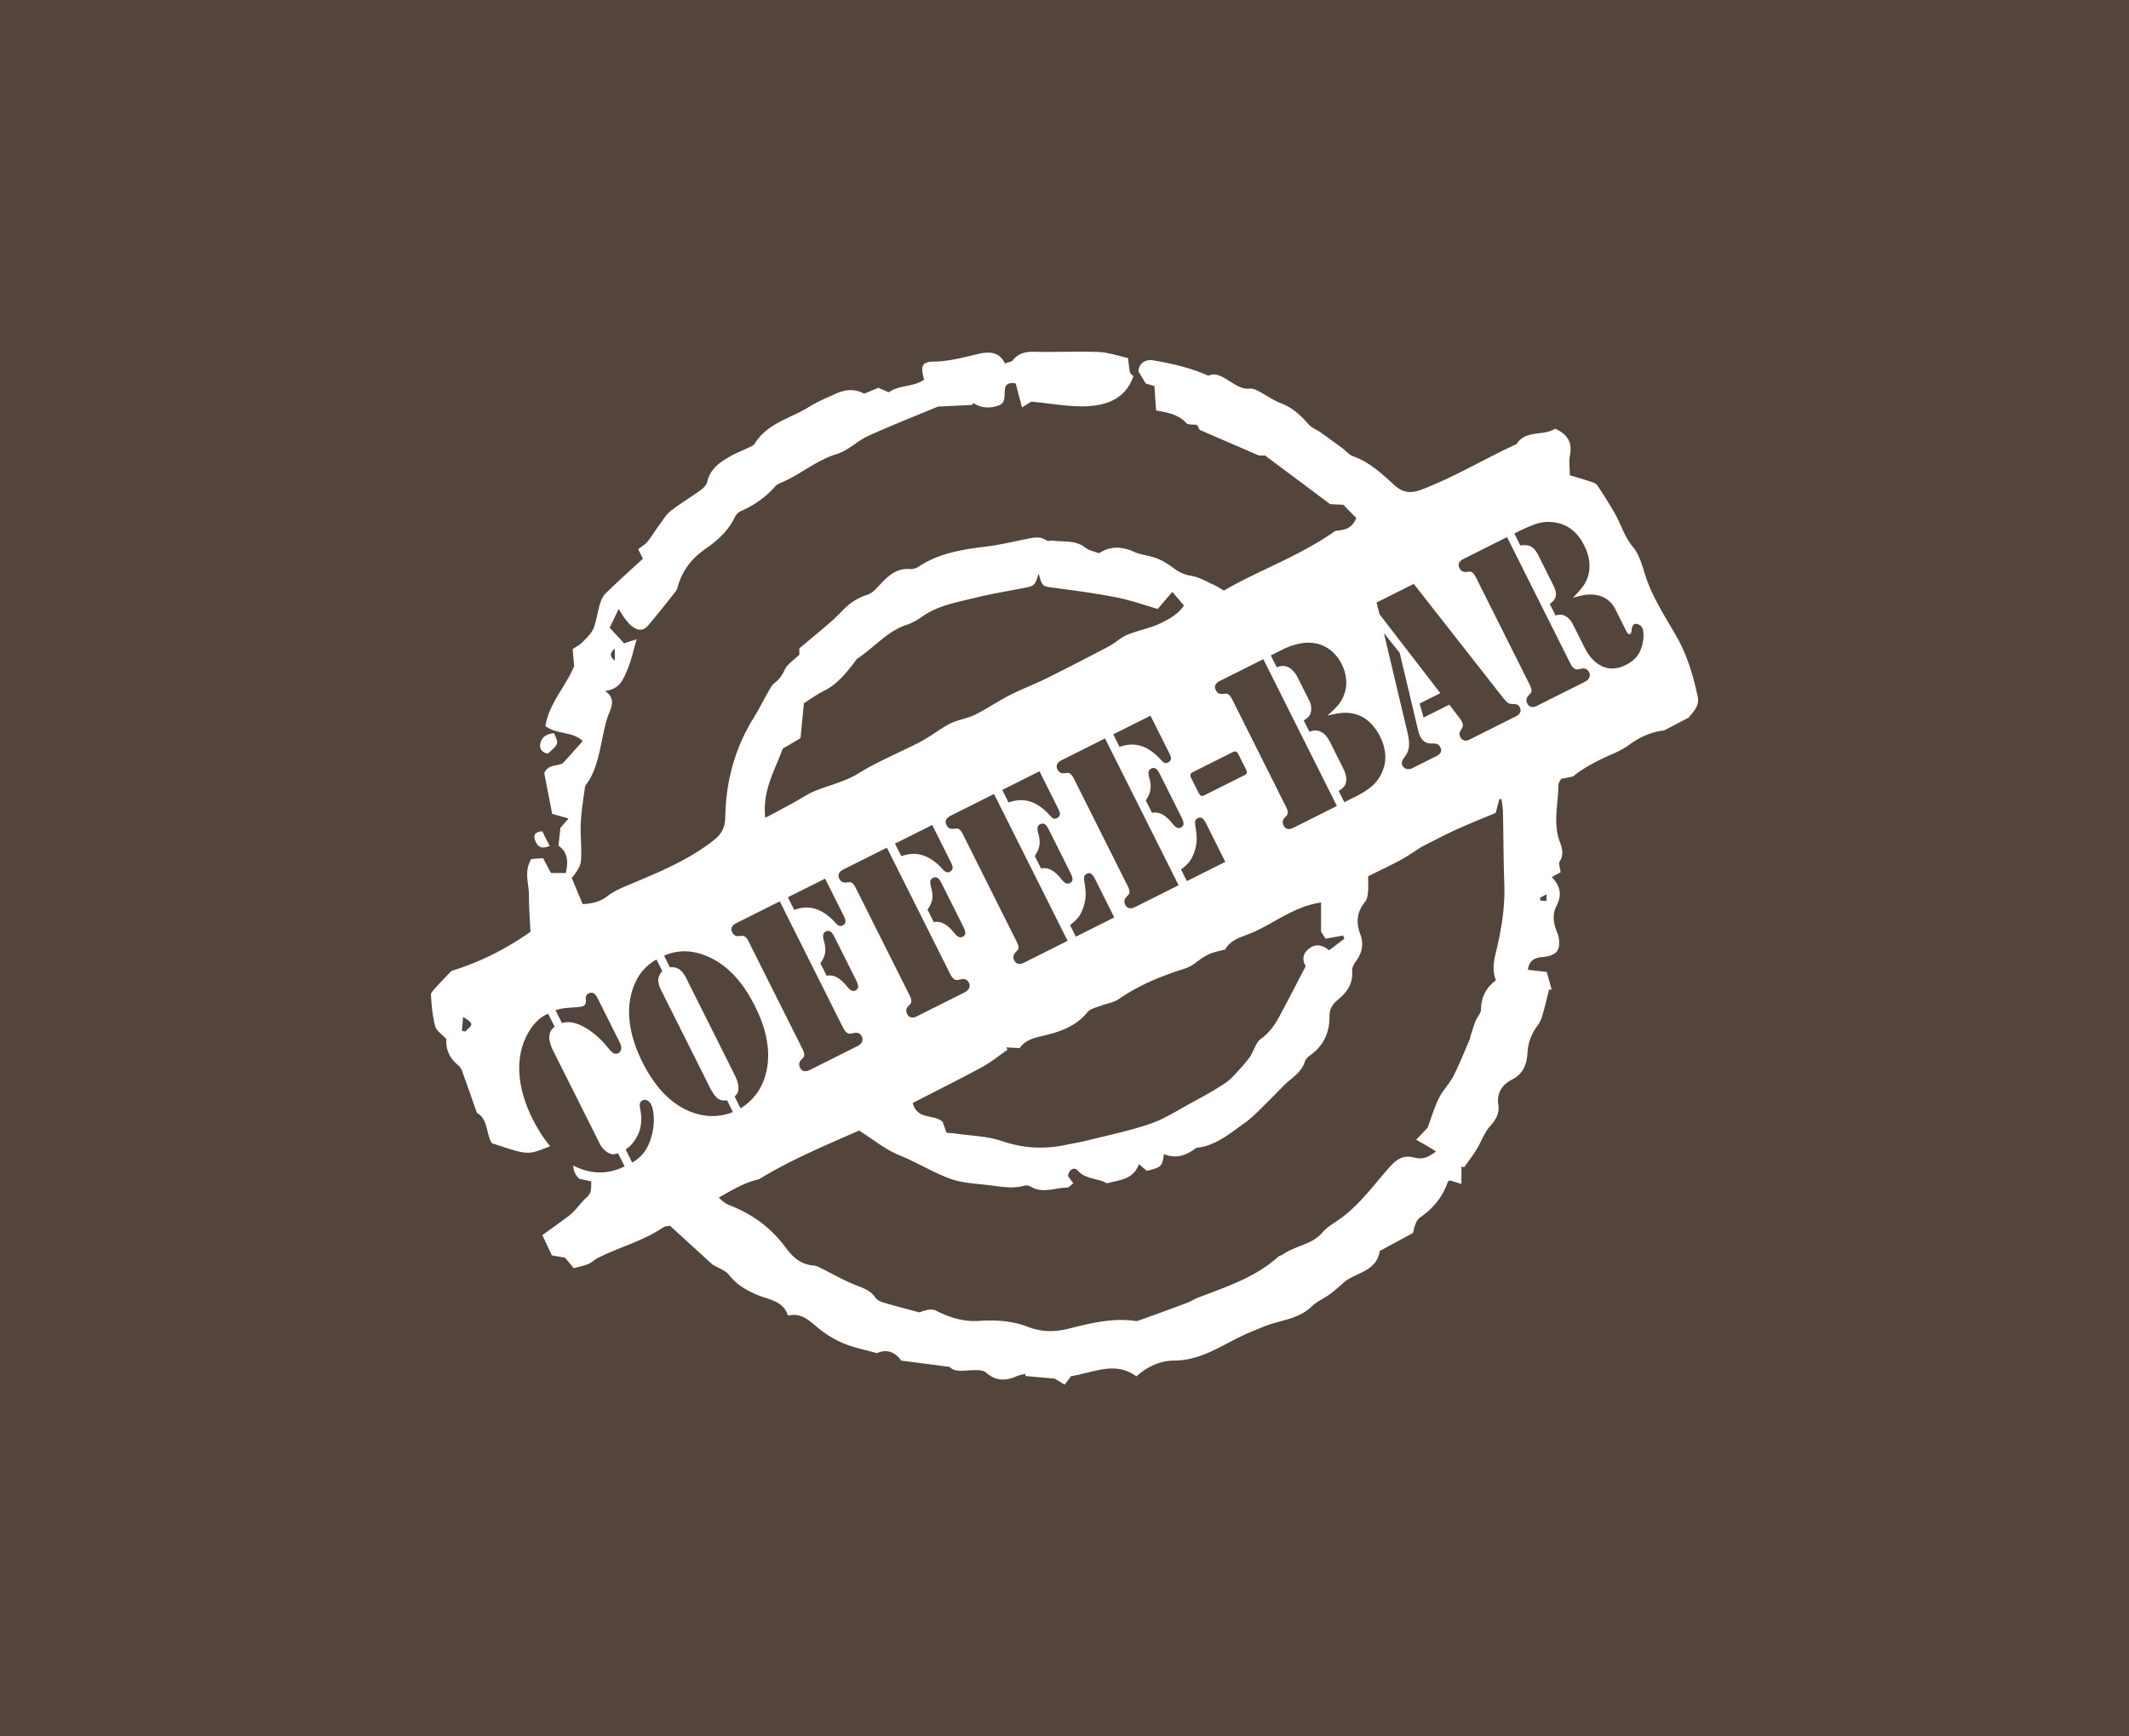 <svg xmlns="http://www.w3.org/2000/svg" viewBox="0 0 256 208.828"><rect x="0" y="0" width="256" height="208.828" fill="#808080" stroke="none"/><g stroke-miterlimit="10" font-family="none" font-size="none" font-weight="none" text-anchor="none"><path fill="#53453c" d="M-81.836 275.585V-66.757h419.672v342.342z" style="mix-blend-mode:normal" transform="matrix(.61 0 0 .61 49.92 40.721)"/><g fill="#fff" style="mix-blend-mode:normal"><path d="m66.101 101.755-.898-1.776c-.967.071-1.074.532-.85 1.122.246.641.639 1.09 1.748.656zm-.237-11.11c1.34-1.16 1.347-1.182.755-2.467-.752.08-1.422.352-1.63 1.15-.151.589.03 1.146.875 1.318z"/><path d="M204.134 83.74c-.543-2.476-1.234-4.888-2.515-7.137-1.378-2.42-2.936-4.758-3.797-7.454-.37-1.156-.697-2.444-1.445-3.332-1.063-1.262-1.46-2.791-2.246-4.145a58.2 58.2 0 0 0-2.062-3.3c-.152-.227-.509-.349-.797-.443-.836-.279-1.684-.52-2.513-.77 0-.863-.12-1.676.025-2.439.3-1.578-.363-2.526-1.796-3.155-1.39.913-3.514.095-4.636 1.849-3.845 1.758-7.463 3.98-11.444 5.478-1.347.505-2.274.352-3.298-.59-1.475-1.358-2.957-2.732-4.918-3.428-.467-.167-.824-.631-1.246-.942a149.149 149.149 0 0 0-2.667-1.938c-.468-.33-1.068-.533-1.426-.95-.938-1.098-1.949-2.018-3.337-2.547-.927-.354-1.755-.966-2.644-1.43-.317-.165-.697-.358-1.026-.323-.93.102-1.597-.344-2.337-.8-.873-.54-1.788-1.215-2.712-.752-2.23-.999-4.402-1.453-6.57-1.844-.775-.14-1.74.123-1.836 1.32l.879 1.457 1.043.305.2 2.939c1.478.254 2.707.507 3.635 1.517.217.236.793.145 1.28.214l.336.608 7.106 3.075h.743l7.834 5.854 1.582.074 1.554 1.597c-.604 1.543-1.89 1.433-2.51 1.549-4.481 3.128-9.216 4.724-13.4 7.173-.548-.313-.854-.523-1.188-.67-.899-.398-1.781-.945-2.725-1.099-.836-.135-1.475-.427-2.126-.914-.623-.467-1.302-.904-2.022-1.185-.881-.345-1.883-.398-2.74-.786-1.468-.665-2.847-.727-4.224.168-.574-.225-1.205-.323-1.635-.67-1.15-.922-2.512-.67-3.799-.843-.294-.04-.677.105-.882-.036-.752-.515-1.51-.348-2.301-.19-1.65.333-3.293.728-4.958.933-2.852.354-5.659.777-8.122 2.423a1.782 1.782 0 0 1-1.05.28c-1.43-.112-2.4.636-3.317 1.585-.547.566-1.106 1.295-1.795 1.512-1.172.366-2.087.984-2.916 1.827-.515.524-1.031 1.049-1.585 1.528-1.197 1.034-2.42 2.038-3.67 3.085v.763c-.709.695-1.46 1.144-1.758 1.8-.302.664-.641 1.159-1.207 1.59-.317.24-.528.643-.735 1.004-.607 1.055-1.143 2.154-1.786 3.187-2.293 3.679-3.354 7.715-3.424 12.008-.02 1.195-.452 1.988-1.347 2.698-2.985 2.365-6.451 3.802-9.917 5.256-1.013.425-2.067.852-2.925 1.511-.863.661-1.746.883-2.96.944l-1.312-3.14c.602-.723 1.069-1.416 1.117-2.138.1-1.478-.1-2.973-.03-4.456.067-1.443.31-2.88.502-4.315.026-.194.185-.377.305-.552.98-1.443 1.317-3.105 1.672-4.768.267-1.242.483-2.52.962-3.682.402-.978.6-1.77-.515-2.6 1.744-.16 2.183-1.399 2.655-2.478.48-1.097.718-2.301 1.143-3.729-.71.233-1.084.352-1.513.492-.548-.592-1.117-1.205-1.733-1.867l1.076-2.255c.355.55.534.875.759 1.161.259.327.523.674.854.92.77.576 1.37.558 1.962-.137 1.132-1.331 2.208-2.709 3.294-4.077.127-.16.19-.38.247-.583.54-1.922 1.68-3.382 3.316-4.516 1.443-1.003 2.746-2.166 3.534-3.802.13-.272.364-.574.627-.69 1.618-.718 3.057-1.667 4.222-3.021.196-.229.521-.366.81-.49 2.277-.972 4.156-2.667 6.597-3.401 1.363-.411 2.474-1.59 3.804-2.193 2.833-1.284 5.735-2.42 8.37-3.52l4.1-.2c.09-.208.2-.196.288-.144.938.57 1.962.545 2.918.207.875-.309.643-1.217.74-1.937.085-.64.52-.87 1.305-.707.22.843.45 1.73.752 2.884.59-.368.997-.62 1.12-.699 2.38.218 4.539.643 6.675.552 2.436-.104 4.68-.927 5.6-3.609-.15-.168-.374-.307-.413-.486-.11-.504-.146-1.024-.232-1.704-1.17-.25-2.335-.67-3.515-.72-2.54-.104-5.09.026-7.634-.029-1.074-.023-1.983.11-2.689 1.013-.159.204-.545.232-.963.395-.725-1.533-2.049-1.422-3.314-1.126-1.731.408-3.427.874-5.238.9-1.424.022-1.633.503-1.162 2.16-1.27.93-3.039.62-4.245 1.537l-1.254-.55-1.706.711c-1.092-.606-2.24-.525-3.354-.025-1.107.497-2.24.968-3.265 1.606-2.228 1.387-5.017 1.948-6.534 4.41-.173.28-.608.414-.94.579-.615.303-1.263.54-1.86.877-1.302.734-2.555 1.513-2.921 3.155-.08.363-.432.73-.754.965-1.193.865-2.469 1.622-3.629 2.528-.559.438-.946 1.102-1.38 1.688-.494.665-.917 1.385-1.439 2.023-.288.352-.716.587-1.108.895l.576 1.141c-1.462 1.35-2.991 2.718-4.46 4.147-.348.34-.575.861-.722 1.342-.294.96-.387 1.992-.77 2.909-.266.637-.85 1.156-1.348 1.675-.285.297-.68.486-1.15.81l.181 2.06c-1.124 2.576-3.051 4.547-3.457 7.198 1.438 1.042 3.309.625 4.485 1.797l-2.328 2.605c-.638.495-1.746.066-2.298 1.246.298 1.527.616 3.167.956 4.904l1.967.557-.981 1.12c-.086.792-.159 1.464-.232 2.15 1.172.827 1.177 1.965.875 3.286H66.25a917.57 917.57 0 0 1-.946-1.789c-.526.04-1.028.079-1.419.107-.925 1.528-.273 2.966-.282 4.367-.01 1.424.112 2.848.182 4.384-2.862 2.012-5.91 3.604-9.494 4.704-.583.611-1.253 1.29-1.89 1.998-.243.27-.606.618-.585.906.09 1.263.19 2.546.515 3.76.15.556.829.97 1.349 1.539-.106 1.19.357 2.263 1.368 3.109.197.164.39.384.476.618.595 1.63 1.16 3.27 1.827 5.165 1.365.68 1.092 2.598 1.798 3.634 1.238.39 2.21.745 3.21.991.552.136 1.176.206 1.719.088.675-.147 1.324-.429 2.078-.722-.772-.913-1.483-2.015-2.13-3.309-.652-1.302-1.108-2.592-1.363-3.871-.257-1.28-.3-2.48-.13-3.6a8.125 8.125 0 0 1 1.116-3.084c.57-.922 1.237-1.574 2-1.956l.262-.115.784 1.565c-.398.297-.61.685-.64 1.162-.028.478.13 1.063.476 1.752l5.353 10.686.278.556c.1.198.24.39.42.575.18.184.365.327.554.427.206.113.393.173.563.18.17.008.377-.035.618-.123l.79 1.578c-1.437.72-2.902.91-4.397.568a7.213 7.213 0 0 1-1.785-.674c.022.565.206 1.117.736 1.605.443.095.945.2 1.43.302.016 1.325-.076 1.493-.674 2.05-.447.417-.813.921-1.235 1.366-.284.3-.584.593-.914.84-.96.716-1.939 1.41-3.052 2.213l1.135 2.435 1.588.283c.325.387.625.746 1.054 1.261.56-.155 1.167-.268 1.728-.498.434-.18.786-.545 1.211-.758 2.57-1.286 5.4-2.01 7.81-3.652.235-.16.59-.145.818-.195l5.125 4.676c.687.41 1.526.666 1.971 1.231.93 1.185 2.101 1.86 3.448 2.428 1.356.572 3.059.666 3.654 2.47 1.522-.351 2.437.485 3.441 1.344a12.668 12.668 0 0 0 3.2 1.982c1.25.534 2.623.784 4.052 1.19 1.142-.517 2.16-.175 2.914.897l5.83.755c.582.67 1.661.427 2.722.399.553-.015 1.283-.041 1.635.273 1.172 1.044 2.359 1.047 3.686.45.332-.15.713-.194 1.07-.287-.003.087-.005.175-.009.26 1.067.097 2.134.194 3.529.319.179.109.663.402 1.192.72.303-.4.548-.726.77-1.017 2.681-.407 5.277-1.874 7.857.025 1.337-1.211 2.904-1.894 4.536-1.9 2.884-.01 5.153-1.457 7.556-2.676 1.077-.546 2.203-1.002 3.327-1.45 1.895-.76 4.06-.833 5.651-2.38.625-.608 1.492-.96 2.205-1.487.646-.478 1.234-1.036 1.847-1.56 1.519-1.087 3.766-1.252 4.145-3.635l3.99-2.157c.167-.753.364-1.536.862-1.877 1.598-1.092 2.716-2.482 3.334-4.3.024-.07.18-.094.277-.138.452.14.904.278 1.351.414v-2.108c.105.038.21.077.316.114.502-.71 1.044-1.399 1.497-2.14.572-.934.928-2.044 1.646-2.834.713-.782 1.124-1.55.975-2.55-.214-1.437.485-2.433 1.615-3.011 1.396-.713 1.805-1.842 1.893-3.236a5.875 5.875 0 0 1 1.179-3.237c.278-.372.484-.824.616-1.27.304-1.032.543-2.082.81-3.125l.305.035-.597-2.138-2.265-.25c.173-1.201.877-1.464 1.806-1.546 1.696-.15 2.22-.891 1.851-2.532-.07-.307-.223-.594-.322-.896-.302-.933-.357-1.821.127-2.759.668-1.295.424-2.383-.591-3.425l1.065-.582c-.052-.502-.28-1.038-.104-1.319.543-.863.256-1.65-.027-2.439-.798-2.235-.134-4.491-.137-6.737 0-.236.2-.472.32-.734l1.418-.277c.981-.813 2.073-1.413 3.18-1.98 1.174-.6 2.473-1.016 3.518-1.785 1.338-.984 2.718-1.61 4.29-1.785l2.959-1.552c.362-.527 1.345-1.313 1.07-2.56zM73.932 78.03v1.417c-.638-.466-.638-.938 0-1.417zM55.93 124.06c-.13-.026-.26-.05-.39-.074.045-.522.092-1.044.145-1.681 1.265.79 1.267.863.245 1.752zm18.758 2.152c-.056.221-.168.375-.34.46a.582.582 0 0 1-.529.015c-.175-.08-.37-.254-.587-.521-.497-.604-.917-1.062-1.26-1.376-.729-.66-1.424-1.142-2.087-1.447-.446-.208-.854-.336-1.22-.384a2.479 2.479 0 0 0-1.088.1l-.784-1.566c.396-.112.729-.187.993-.223.264-.036.756-.077 1.474-.123.456-.034.745-.082.872-.145.214-.107.321-.302.32-.58l-.011-.383c-.014-.252.1-.438.345-.56.2-.1.387-.108.564-.026.177.084.333.261.467.527l2.696 5.382c.173.344.23.628.175.85zm79.394-48.025c1.688-.845 3.178-1.086 4.474-.72.593.167 1.129.46 1.606.878.479.418.872.934 1.177 1.545.302.604.48 1.227.527 1.872a4.018 4.018 0 0 1-.248 1.792c-.15.422-.372.812-.663 1.174-.291.363-.736.806-1.333 1.331.744-.178 1.333-.284 1.765-.318.433-.032.85-.01 1.251.07a3.977 3.977 0 0 1 1.874.899c.567.477 1.04 1.09 1.415 1.84.738 1.474.849 2.86.33 4.156a4.734 4.734 0 0 1-1.135 1.71c-.494.467-1.21.937-2.15 1.407l-1.322.663-.68-1.358c.282-.175.49-.341.625-.498.134-.16.223-.358.271-.597.084-.441-.04-.999-.378-1.67l-1.47-2.938c-.217-.43-.417-.752-.601-.96a1.836 1.836 0 0 0-.68-.485 1.326 1.326 0 0 0-.58-.13c-.182.005-.421.055-.716.148l-.674-1.346c.261-.162.452-.312.574-.448a1.27 1.27 0 0 0 .268-.506c.053-.189.07-.407.046-.654a1.98 1.98 0 0 0-.152-.636l-.357-.71-1.12-2.24a3.21 3.21 0 0 0-.467-.68 2.33 2.33 0 0 0-.544-.479 1.619 1.619 0 0 0-.692-.204c-.221-.007-.49.045-.802.16l-.713-1.423 1.278-.64zm15.147 9.857-2.83-11.917 1.908 2.394 2.22 9.341c.062.272.146.51.25.718.27.543.683.822 1.237.836l.493.013c.31.007.54.16.69.463.216.43.054.782-.486 1.052l-2.821 1.413c-.273.138-.523.179-.75.125-.227-.053-.399-.196-.515-.43-.125-.25-.066-.538.177-.867.225-.307.379-.56.46-.757.083-.197.137-.438.162-.72.03-.458-.036-1.013-.195-1.666zm-12.219 28.15c-1.09 2.087-2.115 4.099-3.19 6.084-.553 1.02-1.194 1.945-2.2 2.66-.57.406-.8 1.29-1.292 2.146-.26.321-.641.85-1.084 1.322-.613.654-1.195 1.376-1.928 1.867-1.299.874-2.685 1.622-4.063 2.373-1.618.88-3.196 1.91-4.92 2.506-2.443.845-5 1.363-7.515 1.998-.87.22-1.761.36-2.64.545-2.627.552-5.158.421-7.747-.467-1.703-.584-3.598-.61-5.408-.879-.361-.053-.727-.068-1.21-.112l-.463-1.303c-1.045-.993-3.055-.171-3.6-2.274 2.682-1.381 5.528-2.8 8.324-4.311 1.085-.588 2.053-1.388 3.075-2.092-.046-.095-.091-.19-.138-.284.513.028 1.024.059 1.59.09.683-.971 1.684-1.22 2.81-1.48 1.993-.461 3.953-1.122 5.352-2.845.348-.429 1.079-.564 1.65-.79.68-.267 1.471-.348 2.052-.748 2.415-1.667 5.068-2.78 7.847-3.652.44-.137.886-.338 1.254-.61 1.576-1.166 1.815-1.296 3.752-1.73.673-1.251 2.062-1.526 3.24-2.028 2.688-1.144 5.003-3.155 8.29-3.634v3.505l.542.854 2.108-.388.157.385-1.836 1.398c-.783-.653-1.606-.846-2.443-.184-.732.581-.825 1.317-.373 2.085zm-47.633 3.532-6.487-12.949c-.152-.302-.306-.5-.465-.593-.084-.056-.15-.084-.202-.084-.052 0-.223.012-.514.04-.352.035-.617-.122-.794-.476-.107-.216-.12-.418-.032-.608.086-.189.263-.35.53-.484l.289-.144 4.941-2.477 7.615 15.2c.168.335.345.55.529.64a.488.488 0 0 0 .248.08c.063-.006.261-.037.592-.096.402-.082.698.065.89.445a.714.714 0 0 1-.017.688c-.09.174-.296.343-.622.506l-.377.19-4.952 2.48-.29.146c-.266.134-.5.178-.703.134-.202-.045-.358-.174-.467-.39-.177-.354-.146-.661.095-.922a7.04 7.04 0 0 0 .34-.388c.03-.04.048-.112.053-.212.02-.182-.046-.425-.197-.727zm-10.284-6.5c-.105-.357-.141-.621-.107-.796a.547.547 0 0 1 .316-.393c.238-.118.454-.093.65.078.108.086.261.327.461.724l2.47 4.93c.203.405.305.705.305.898 0 .193-.104.343-.31.447a.544.544 0 0 1-.492.02c-.157-.074-.336-.237-.538-.492-.432-.529-.841-.895-1.23-1.099a1.82 1.82 0 0 0-1.218-.184l-.752-1.5c.316-.462.506-.881.568-1.264.063-.382.022-.84-.123-1.37zm-.704-3.789a3.705 3.705 0 0 0-1.395-.29c-.454 0-.952.096-1.5.283l-.757-1.513 4.476-2.242 2.262 4.514c.146.293.209.528.184.7-.025.174-.136.312-.336.412a.507.507 0 0 1-.418.04c-.13-.05-.279-.165-.447-.351a6.685 6.685 0 0 0-1.017-.947 4.739 4.739 0 0 0-1.052-.606zm39.828-15.808c-.106-.357-.141-.622-.108-.795a.547.547 0 0 1 .317-.393c.237-.118.454-.093.65.079.107.085.26.327.461.723l2.47 4.93c.203.405.305.705.305.898 0 .193-.104.343-.311.447a.544.544 0 0 1-.492.02c-.157-.072-.335-.236-.537-.492-.424-.532-.833-.898-1.226-1.102a1.826 1.826 0 0 0-1.222-.18l-.752-1.501c.309-.458.495-.88.559-1.269.064-.388.027-.843-.114-1.367zm2.572-2.324c-.028.166-.139.296-.33.393-.163.082-.3.102-.413.062-.112-.04-.262-.164-.45-.373-.783-.86-1.578-1.415-2.385-1.669-.808-.253-1.67-.214-2.589.116l-.758-1.513 4.476-2.242 2.294 4.579c.134.268.188.484.159.649zm.93 15.166-4.942 2.477-.29.144c-.266.134-.5.18-.704.134-.202-.044-.357-.173-.466-.389-.177-.354-.147-.661.095-.922a7.04 7.04 0 0 0 .34-.388c.03-.04.047-.112.053-.212.02-.182-.047-.425-.197-.727l-6.487-12.95c-.152-.302-.306-.5-.465-.593-.084-.055-.15-.084-.201-.084-.052 0-.224.013-.515.04-.352.035-.616-.122-.793-.476-.107-.216-.12-.418-.032-.607.085-.19.262-.35.528-.485l.29-.144 4.942-2.477 8.845 17.658zm-16.85-6.154c-.106-.358-.141-.622-.107-.795a.547.547 0 0 1 .316-.394c.237-.117.454-.092.65.08.107.085.261.326.461.723l2.47 4.929c.203.406.305.706.305.899 0 .194-.104.343-.311.446a.544.544 0 0 1-.491.02c-.158-.072-.336-.236-.538-.491-.424-.533-.833-.9-1.226-1.1a1.837 1.837 0 0 0-1.222-.181l-.752-1.501c.309-.458.495-.88.56-1.269.063-.387.026-.843-.115-1.366zm4.813 9.983c.238-.312.434-.707.593-1.186.16-.479.247-.936.265-1.37.017-.436-.029-.976-.14-1.623-.057-.316-.066-.546-.027-.691a.525.525 0 0 1 .292-.332c.207-.104.387-.106.54-.004.151.102.317.329.494.682l2.287 4.567-4.62 2.314-.7-1.397c.437-.327.775-.647 1.012-.96zm-2.4-12.956c.135.268.188.484.16.648-.03.166-.14.297-.331.393-.163.082-.3.102-.414.061-.113-.041-.263-.164-.45-.373-.783-.86-1.578-1.415-2.386-1.67-.807-.253-1.67-.214-2.589.117l-.757-1.513 4.475-2.243 2.294 4.58zm1.089 15.815-4.942 2.476-.29.145c-.266.134-.5.178-.704.134-.201-.045-.357-.173-.466-.39-.177-.353-.146-.66.095-.922.196-.216.31-.346.34-.389.03-.041.047-.113.053-.213.02-.182-.047-.425-.197-.727l-6.487-12.95c-.152-.301-.305-.5-.464-.592a.43.43 0 0 0-.202-.086c-.052 0-.224.012-.515.04-.352.035-.616-.122-.793-.476-.107-.216-.12-.418-.032-.608.085-.189.262-.35.529-.484l.289-.145 4.942-2.476 8.845 17.657zm-16.395-6.384c-.105-.357-.14-.622-.107-.795a.547.547 0 0 1 .317-.393c.237-.118.453-.093.65.079.107.085.26.327.46.723l2.47 4.93c.204.405.305.705.305.898 0 .193-.103.343-.31.447a.544.544 0 0 1-.492.02c-.157-.072-.336-.236-.538-.492-.43-.529-.841-.895-1.23-1.098a1.82 1.82 0 0 0-1.217-.185l-.752-1.5c.316-.461.505-.881.568-1.263.062-.383.021-.84-.124-1.37zm2.382-3.037c.147.293.21.527.184.7-.023.174-.136.311-.336.411a.507.507 0 0 1-.418.04c-.13-.049-.279-.165-.447-.35a6.685 6.685 0 0 0-1.016-.948 4.709 4.709 0 0 0-1.054-.605 3.705 3.705 0 0 0-1.396-.29c-.453 0-.952.095-1.499.283l-.757-1.514 4.475-2.242 2.262 4.515zm31.791-21.354c.086-.19.263-.35.53-.484l.289-.145 4.941-2.476 8.846 17.657-4.942 2.477-.29.144c-.265.134-.5.179-.703.134-.202-.044-.357-.173-.466-.39-.177-.353-.147-.66.094-.921.197-.218.311-.347.34-.39.03-.04.048-.112.053-.212.02-.182-.046-.425-.196-.727l-6.488-12.95c-.151-.302-.305-.5-.464-.593a.43.43 0 0 0-.202-.086c-.052 0-.223.013-.514.04-.352.035-.617-.122-.794-.476-.109-.216-.12-.418-.034-.607zm-3.007 10.763c.03-.107.13-.202.3-.288l4.776-2.392c.17-.086.308-.107.411-.068.104.041.206.159.304.357l.875 1.746c.1.198.134.35.104.457-.03.107-.13.204-.3.288l-4.776 2.392c-.17.086-.307.107-.41.068-.104-.04-.206-.159-.305-.357l-.875-1.746c-.098-.198-.134-.35-.104-.457zm-.11 10.47c.237-.313.434-.708.593-1.187.159-.479.246-.936.264-1.37.018-.436-.028-.976-.14-1.622-.056-.317-.065-.547-.026-.692a.53.53 0 0 1 .291-.332c.208-.104.388-.106.54-.004.152.102.318.329.495.683l2.287 4.566-4.62 2.314-.7-1.397c.437-.327.774-.647 1.012-.96zm-48.92-13.57c.741-.438 1.374-.81 2.146-1.263l.409-4.206c.786-.493 1.552-1.066 2.396-1.481 1.506-.74 2.524-1.969 3.523-3.237.196-.25.36-.554.615-.724 1.963-1.313 3.507-3.236 5.856-4.002.645-.21 1.263-.573 1.82-.968 1.925-1.364 4.201-1.728 6.4-2.275 2-.496 4.044-.814 6.064-1.224 1.053-.212 1.117-.29 1.553-1.688.44 1.603.448 1.537 1.91 1.726 2.503.327 5.008.666 7.482 1.152 1.69.333 3.33.926 4.924 1.381.608-.71 1.169-1.37 1.755-2.056l1.393 1.642c-.65 1.016-1.808 1.68-2.978 2.212-1.237.56-2.616.806-3.875 1.327-.756.313-1.369.95-2.103 1.338a338.438 338.438 0 0 1-7.6 3.904c-1.42.704-2.915 1.253-4.324 1.973-1.41.72-2.727 1.622-4.138 2.338-.786.4-1.687.568-2.525.872a6.224 6.224 0 0 0-1.12.542c-1.08.657-2.104 1.422-3.226 1.995-2.44 1.244-4.97 2.278-7.32 3.734-1.589.985-3.529 1.388-5.278 2.128-.865.366-1.65.915-2.48 1.369-1.04.568-2.088 1.122-3.371 1.808-.383-3.314 1.199-5.775 2.092-8.319zm-6.109 21.466c.086-.189.263-.35.53-.484l.289-.145 4.942-2.476 7.614 15.2c.168.335.345.55.529.64a.488.488 0 0 0 .248.08c.063-.005.261-.037.592-.096.402-.082.7.065.89.445a.714.714 0 0 1-.017.688c-.089.173-.296.343-.621.506l-.377.19-4.953 2.48-.29.145c-.265.134-.5.18-.703.134-.202-.044-.358-.173-.467-.39-.176-.353-.146-.66.095-.921.197-.218.311-.347.34-.39.03-.04.048-.112.053-.212.02-.182-.046-.425-.196-.727l-6.488-12.95c-.151-.302-.305-.5-.464-.593a.43.43 0 0 0-.202-.086c-.052 0-.223.013-.515.04-.351.035-.616-.122-.795-.476-.107-.216-.12-.418-.032-.607zm-5.674 2.9c.83.005 1.694.188 2.587.549 2.371.959 4.32 2.965 5.85 6.019 1.499 2.992 1.945 5.687 1.34 8.082-.463 1.85-1.483 3.261-3.06 4.237l-.714-1.423c.166-.148.283-.29.35-.425.067-.136.106-.304.117-.504.023-.453-.145-1.038-.504-1.754l-5.793-11.565c-.228-.457-.477-.786-.745-.986a1.487 1.487 0 0 0-.53-.268 2.25 2.25 0 0 0-.677-.034l-.7-1.397a6.067 6.067 0 0 1 2.477-.53zm-3.936 22.052c-.203.815-.493 1.489-.87 2.021-.377.534-.877.98-1.504 1.336l-.79-1.577c.552-.341 1.031-.899 1.438-1.676.215-.42.352-.908.41-1.458a5.492 5.492 0 0 0-.09-1.677c-.064-.313-.075-.553-.034-.72a.546.546 0 0 1 .307-.372.6.6 0 0 1 .561.01c.197.097.352.261.47.494.195.387.302.922.324 1.602a7.344 7.344 0 0 1-.218 2.02zm4.528-2.801c-2.282-.95-4.172-2.921-5.671-5.914-.752-1.5-1.24-2.951-1.467-4.354-.225-1.402-.177-2.714.148-3.934.247-.933.615-1.731 1.104-2.398a6.026 6.026 0 0 1 1.903-1.665l.7 1.397c-.3.345-.46.69-.482 1.035-.021.345.097.777.357 1.293l5.793 11.565c.38.76.736 1.25 1.07 1.47.27.188.618.247 1.045.172l.713 1.422c-1.72.669-3.459.638-5.213-.09zm96.95-19.112c-.272 1.133-.448 2.162.003 3.343-1.15.868-1.776 2.007-1.789 3.506-.003.471-.471.927-.664 1.415-.245.621-.427 1.266-.633 1.902-.016.049.01.113-.009.158-.66 1.516-1.261 3.064-2.01 4.536-.473.93-1.265 1.699-1.733 2.632-.536 1.068-.87 2.236-1.375 3.587-.28.293-.742.78-1.376 1.45.554.312.934.519 1.31.739.318.185.627.386 1.075.663-.911.705-1.586.998-2.537.752-1.476-.386-2.228.198-3.225 1.336-1.933 2.21-3.671 4.631-6.173 6.296-.609.406-1.257.815-1.722 1.363-1.261 1.49-3.268 1.576-4.743 2.64-.168.12-.417.142-.565.278-2.787 2.51-6.284 3.623-9.68 4.935-.441.17-.841.446-1.285.612-1.96.733-3.927 1.448-5.894 2.155-.14.05-.318.022-.475.002-2.748-.354-5.367.325-7.991.975-1.626.402-3.177.38-4.815-.257-1.825-.707-3.815-.84-5.793-.704-1.881.129-3.585-.39-5.254-1.247-.52-.268-1.294-.041-1.962.225-1.41-.38-2.825-.74-4.225-1.154-.39-.116-.865-.305-1.069-.615-.573-.875-1.429-1.138-2.335-1.497-1.497-.593-2.901-1.415-4.352-2.13-.232-.114-.491-.226-.743-.244-1.506-.11-2.498-.976-3.343-2.132-1.738-2.372-4.011-4.052-6.755-5.111-.46-.177-.87-.479-1.308-.926 1.615-.909 3.139-1.84 4.818-2.194 3.919-2.394 8.055-4.105 12.058-5.867 1.71 1.076 3.166 2.296 4.84 2.968 2.105.843 4.022 2.067 6.132 2.831 1.319.48 2.794.567 4.211.719 1.569.166 3.141.555 4.733.1.223-.065.545.027.76.15 1.429.829 2.886.1 4.328.087.215 0 .427-.278.756-.509l-.641-.873c.075-.77.743-1.15 1.164-.672 1 1.127 2.455.897 3.515 1.547 1.52-.42 3.173-.43 3.841-2.305.434.36.704.58.972.804 1.731-.43 1.84-.532 2.042-2.015 1.419.593 2.664.18 3.811-.695a.3.3 0 0 1 .145-.063c2.283-.25 3.946-1.706 5.71-2.955.598-.423 1.147-.93 1.674-1.443a161.991 161.991 0 0 0 3.026-3.043c.91-.933 2.162-1.55 2.582-2.939.097-.32.445-.6.738-.816 1.569-1.167 2.255-2.764 2.226-4.662-.014-.922.463-1.506 1.081-2.015 1.086-.895 1.756-1.94 1.642-3.423-.029-.365.205-.808.443-1.122.768-1.02.972-2.11.522-3.3-.535-1.412-.39-2.678.593-3.87.24-.291.307-.766.346-1.168.058-.576.015-1.16.015-1.901 1.325-.66 2.655-1.281 3.945-1.975.81-.436 1.565-.979 2.531-1.592 1.231-.614 2.653-1.375 4.117-2.045 1.538-.704 3.114-1.322 4.743-2.007l.44-1.645.257-.027c.062.524.17 1.047.18 1.57.063 2.906.061 5.812.165 8.716.1 2.785-.374 5.5-1.013 8.174zm2.347-28.364-5.542 2.776c-.222.111-.43.138-.627.08a.727.727 0 0 1-.449-.398c-.086-.171-.121-.316-.105-.432.016-.116.094-.29.237-.524a.911.911 0 0 0 .168-.44.878.878 0 0 0-.105-.431 2.266 2.266 0 0 0-.227-.372l-1.295-1.697-3.098 1.552-.472-1.69 2.487-1.245-7.31-9.493-.358-1.406 4.475-2.242L180.7 83.88c.193.237.379.44.556.61.148.131.364.19.645.18.24 0 .421.026.543.083.121.057.223.168.305.333.226.448.049.816-.528 1.105zm3.741 22.172-.747-.046c-.009-.117-.02-.231-.028-.347.201-.106.405-.21.775-.406zm5.11-26.8c-.09.174-.297.344-.622.506l-.377.19-4.953 2.481-.289.145c-.266.134-.5.179-.704.134-.202-.045-.357-.173-.466-.39-.177-.353-.145-.66.095-.922.196-.217.31-.346.339-.389.03-.041.048-.113.054-.213.02-.182-.047-.425-.197-.727l-6.487-12.95c-.152-.301-.306-.5-.465-.592a.43.43 0 0 0-.202-.086c-.051 0-.223.012-.514.04-.352.035-.617-.122-.795-.476-.107-.216-.12-.418-.032-.608.085-.189.262-.35.528-.484l.29-.144 4.942-2.477 7.614 15.2c.168.335.345.55.53.64a.482.482 0 0 0 .246.08c.062-.004.26-.037.591-.096.404-.084.7.065.89.445a.714.714 0 0 1-.016.688zm6.548-4.94a4.807 4.807 0 0 1-.302 1.439c-.161.436-.388.806-.68 1.11-.294.301-.68.575-1.162.816-.977.49-1.903.546-2.777.17-.873-.378-1.602-1.148-2.185-2.312l-1.088-2.173a18.216 18.216 0 0 0-.432-.836 2.154 2.154 0 0 0-.758-.736c-.366-.195-.76-.218-1.188-.068l-.693-1.385c.365-.27.59-.532.674-.79.07-.228.084-.457.039-.682-.045-.225-.163-.534-.357-.922l-1.717-3.428c-.272-.544-.567-.904-.881-1.08-.315-.176-.749-.223-1.3-.14l-.72-1.437.289-.145c.821-.41 1.538-.727 2.15-.949a4.749 4.749 0 0 1 2.791-.167c1.373.316 2.43 1.216 3.172 2.7.609 1.216.782 2.375.52 3.478a3.853 3.853 0 0 1-.56 1.283c-.262.39-.704.902-1.322 1.536.742-.22 1.333-.348 1.773-.386.44-.037.87-.005 1.291.097.445.112.844.31 1.196.598s.632.638.84 1.052l1.341 2.679c.138.275.284.375.441.296.06-.03.1-.073.122-.134.021-.059.04-.162.059-.313.037-.385.153-.627.346-.723.125-.063.29-.048.495.043.204.093.345.216.422.371.134.268.188.649.16 1.14z"/></g></g></svg>
